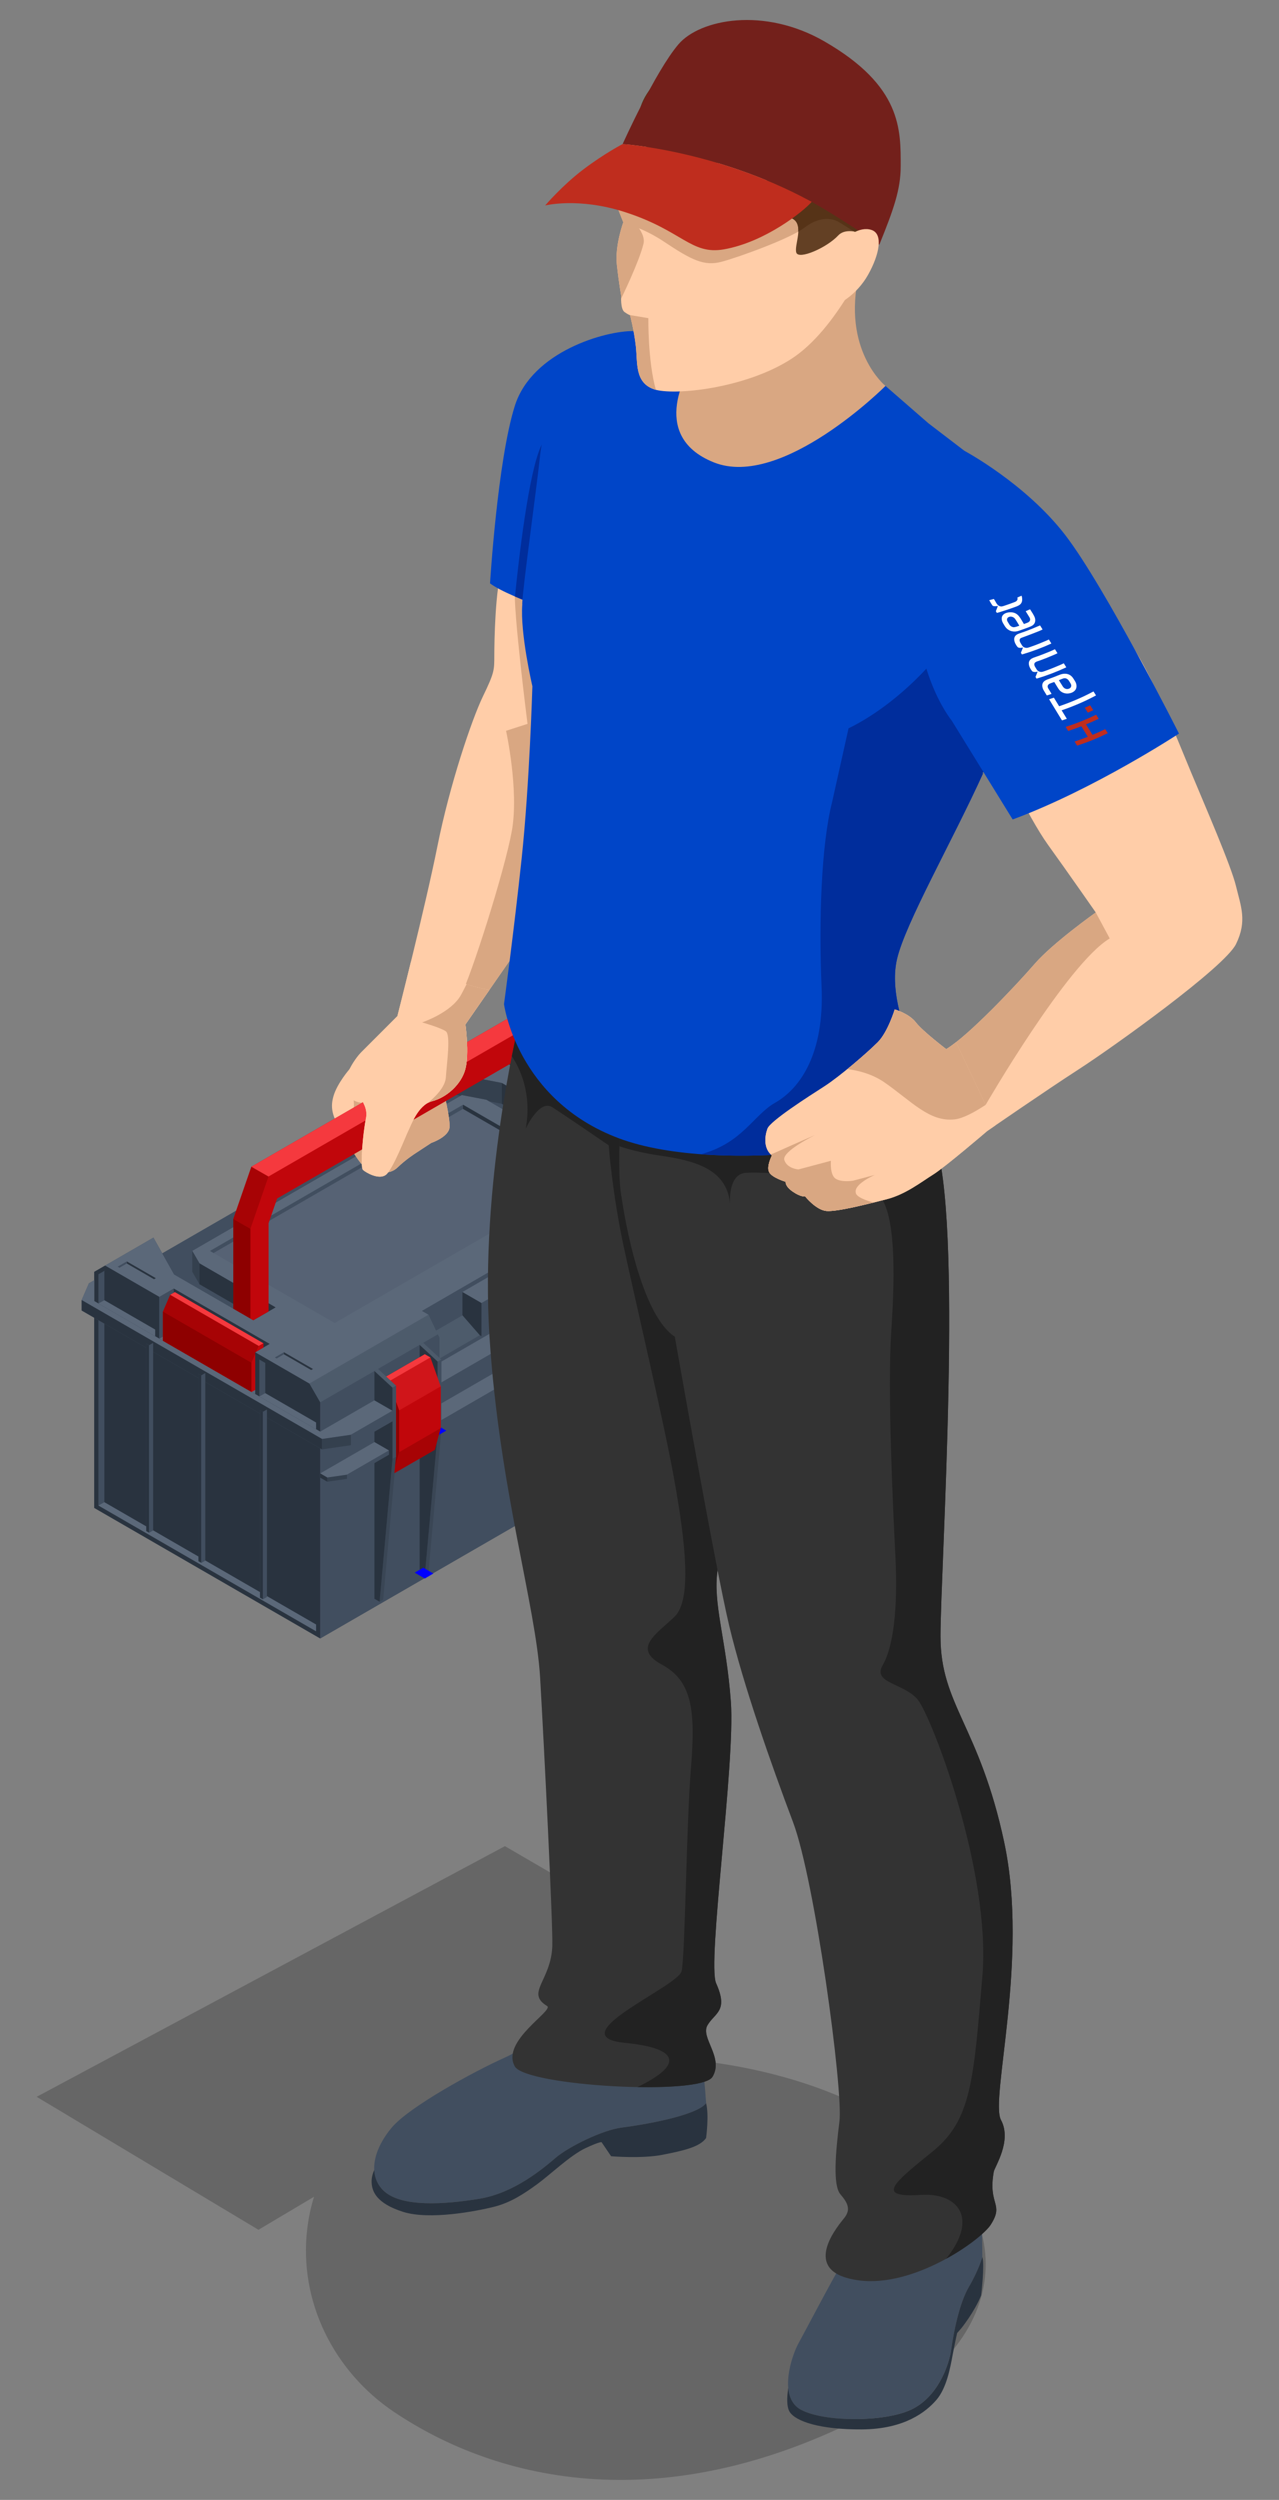 <?xml version="1.0" encoding="UTF-8"?><svg xmlns="http://www.w3.org/2000/svg" width="64" height="125" viewBox="0 0 64 125"><rect x="0" y="0" width="64" height="125" fill="#808080" stroke="none"/><defs><style>.h{mix-blend-mode:multiply;}.h,.i{opacity:.2;}.h,.i,.j,.k,.l,.m,.n,.o,.p,.q,.r,.s,.t,.u,.v,.w,.x,.y,.z,.aa,.ab,.ac,.ad,.ae,.af,.ag,.ah{stroke-width:0px;}.i,.y{fill:#414e5f;}.j,.k,.l,.m{opacity:.5;}.j,.q,.s{fill:#f5393e;}.k,.r,.t{fill:#29333f;}.l,.u{fill:#5b6879;}.m,.ae{fill:#8e0000;}.n{fill:#101010;}.n,.o,.p{fill-rule:evenodd;}.o,.ab{fill:#bf2d1e;}.p{fill:#fff;}.ai{isolation:isolate;}.q,.r{opacity:.3;}.v{fill:#634024;}.w{fill:#563317;}.x{fill:#73201b;}.z{fill:#222;}.aa{fill:#d9a782;}.ac{fill:#c1060b;}.ad{fill:#333;}.af{fill:#ffcda8;}.ag{fill:#0045c8;}.ah{fill:#002d9c;}.aj{fill:none;stroke:blue;stroke-miterlimit:10;stroke-width:.25px;}</style></defs><g class="ai"><g id="a"><path class="h" d="M44.072,105.848c-4.646-2.683-11.222-3.569-17.148-2.665l8.431-5.008-10.09-5.864L1.835,104.845l11.098,6.649,2.781-1.652c-.165.525-.276,1.067-.341,1.615-.428,3.615,1.326,7.119,4.348,9.148,5.119,3.436,13.618,5.596,24.351-.224,7.055-3.826,6.95-10.519,0-14.532Z"/><polygon class="y" points="16.023 71.585 4.716 65.057 4.716 75.398 16.023 81.926 35.2 70.855 35.2 60.514 16.023 71.585"/><polygon class="t" points="16.023 81.926 16.023 71.585 4.716 65.057 4.716 75.398 16.023 81.926"/><polygon class="y" points="5.222 75.114 5.222 65.591 4.925 65.419 4.925 75.278 15.814 81.565 15.814 81.229 5.222 75.114"/><polygon class="u" points="5.222 75.114 4.925 75.278 15.814 81.565 15.814 81.229 5.222 75.114"/><polygon class="y" points="34.657 58.111 31.943 56.544 31.22 56.962 27.149 54.612 27.149 53.777 24.436 52.21 22.092 53.563 22.092 54.608 8.121 62.674 7.678 61.884 5.259 63.282 4.716 63.595 4.716 65.058 16.023 71.585 35.2 60.514 35.2 59.051 34.657 58.111"/><polygon class="u" points="31.943 56.544 31.22 56.962 27.149 54.612 27.149 53.777 24.436 52.21 22.092 53.563 22.092 54.608 8.121 62.674 7.678 61.884 5.259 63.282 15.481 69.183 34.657 58.111 31.943 56.544"/><polygon class="y" points="35.2 60.514 16.023 71.585 16.023 81.926 35.2 70.855 35.2 60.514"/><rect class="l" x="14.268" y="63.575" width="22.143" height="1.085" transform="translate(-28.664 21.261) rotate(-30.001)"/><polygon class="t" points="16.023 70.123 16.023 71.585 4.716 65.058 4.716 63.595 5.259 63.282 15.481 69.183 16.023 70.123"/><polygon class="y" points="35.2 60.514 16.023 71.585 16.023 70.123 35.2 59.051 35.2 60.514"/><polygon class="y" points="30.945 64.537 30.041 64.014 30.041 65.894 30.041 73.415 30.298 73.564 30.479 73.459 31.126 66.312 31.126 64.431 30.945 64.537"/><polygon class="y" points="30.945 66.416 30.945 64.537 31.126 64.431 31.126 66.312 30.945 66.416"/><polygon class="r" points="30.298 73.564 30.945 66.416 31.126 66.312 30.479 73.459 30.298 73.564"/><polygon class="t" points="30.041 65.894 30.041 64.014 30.945 64.537 30.945 66.416 30.298 73.564 30.041 73.415 30.041 65.894"/><polygon class="y" points="21.902 69.757 20.999 69.235 20.999 71.115 20.999 78.636 21.255 78.785 21.435 78.679 22.083 71.532 22.083 69.652 21.902 69.757"/><polygon class="y" points="21.902 71.637 21.902 69.757 22.083 69.652 22.083 71.532 21.902 71.637"/><polygon class="r" points="21.255 78.785 21.902 71.637 22.083 71.532 21.435 78.679 21.255 78.785"/><polygon class="t" points="20.999 71.115 20.999 69.235 21.902 69.757 21.902 71.637 21.255 78.785 20.999 78.636 20.999 71.115"/><polygon class="y" points="19.641 71.063 18.736 70.541 18.736 72.421 18.736 79.942 18.994 80.09 19.174 79.986 19.822 72.839 19.822 70.958 19.641 71.063"/><polygon class="y" points="19.641 72.943 19.641 71.063 19.822 70.958 19.822 72.839 19.641 72.943"/><polygon class="r" points="18.994 80.09 19.641 72.943 19.822 72.839 19.174 79.986 18.994 80.09"/><polygon class="t" points="18.736 72.421 18.736 70.541 19.641 71.063 19.641 72.943 18.994 80.09 18.736 79.942 18.736 72.421"/><polygon class="y" points="35.2 60.201 35.2 60.514 35.2 60.514 16.023 71.585 4.716 65.057 4.716 64.015 4.448 64.17 4.087 65.006 4.087 65.528 16.113 72.473 17.56 72.264 35.47 61.923 35.832 61.087 35.832 60.565 35.2 60.201"/><polygon class="u" points="35.2 60.201 35.2 60.514 35.2 60.514 16.023 71.585 4.716 65.057 4.716 64.015 4.448 64.17 4.087 65.006 16.113 71.951 17.56 71.741 35.47 61.401 35.832 60.565 35.2 60.201"/><polygon class="k" points="17.56 72.264 16.113 72.473 16.113 71.951 17.56 71.741 17.56 72.264"/><polygon class="t" points="4.087 65.528 16.113 72.473 16.113 71.951 4.087 65.006 4.087 65.528"/><polygon class="y" points="17.56 72.264 35.47 61.923 35.47 61.401 17.56 71.741 17.56 72.264"/><polygon class="k" points="35.47 61.923 35.832 61.087 35.832 60.565 35.47 61.401 35.47 61.923"/><polygon class="y" points="18.918 68.452 18.736 68.556 18.736 70.019 19.641 70.54 19.822 70.436 19.822 69.287 18.918 68.452"/><polygon class="l" points="18.736 68.556 19.641 69.391 19.822 69.287 18.918 68.452 18.736 68.556"/><polygon class="t" points="19.641 70.54 18.736 70.019 18.736 68.556 19.641 69.391 19.641 70.54"/><polygon class="y" points="19.641 70.54 19.822 70.436 19.822 69.287 19.641 69.391 19.641 70.54"/><polygon class="y" points="21.179 67.146 20.999 67.251 20.999 68.713 21.902 69.235 22.083 69.131 22.083 67.982 21.179 67.146"/><polygon class="l" points="20.999 67.251 21.902 68.086 22.083 67.982 21.179 67.146 20.999 67.251"/><polygon class="t" points="21.902 69.235 20.999 68.713 20.999 67.251 21.902 68.086 21.902 69.235"/><polygon class="y" points="21.902 69.235 22.083 69.131 22.083 67.982 21.902 68.086 21.902 69.235"/><polygon class="y" points="32.486 60.618 32.305 60.722 32.305 62.185 33.209 62.707 33.389 62.602 33.389 61.453 32.486 60.618"/><polygon class="l" points="32.305 60.722 33.209 61.557 33.389 61.453 32.486 60.618 32.305 60.722"/><polygon class="t" points="33.209 62.707 32.305 62.185 32.305 60.722 33.209 61.557 33.209 62.707"/><polygon class="y" points="33.209 62.707 33.389 62.602 33.389 61.453 33.209 61.557 33.209 62.707"/><polygon class="y" points="30.224 61.923 30.044 62.028 30.044 63.49 30.947 64.013 31.128 63.908 31.128 62.759 30.224 61.923"/><polygon class="l" points="30.044 62.028 30.947 62.863 31.128 62.759 30.224 61.923 30.044 62.028"/><polygon class="t" points="30.947 64.013 30.044 63.49 30.044 62.028 30.947 62.863 30.947 64.013"/><polygon class="y" points="30.947 64.013 31.128 63.908 31.128 62.759 30.947 62.863 30.947 64.013"/><polygon class="aj" points="20.999 71.116 21.902 71.637 22.083 71.533 21.179 71.011 20.999 71.116"/><polygon class="y" points="28.683 61.549 28.355 61.36 21.12 65.548 21.12 65.549 21.448 65.738 21.822 66.528 21.991 66.887 21.991 67.931 29.227 63.742 29.227 62.698 28.683 61.549"/><polygon class="t" points="28.355 62.744 28.355 61.36 28.683 61.549 29.227 62.698 29.227 63.742 28.355 62.744"/><polygon class="l" points="29.227 63.742 28.355 62.744 21.822 66.528 21.991 66.887 21.991 67.931 29.227 63.742"/><polygon class="y" points="21.12 65.548 21.12 65.549 21.448 65.738 21.822 66.528 28.355 62.744 28.355 61.36 21.12 65.548"/><polygon class="y" points="26.268 62.797 23.14 64.602 23.14 65.765 24.011 66.764 24.098 66.814 27.225 65.009 27.225 63.349 26.268 62.797"/><polygon class="t" points="23.14 65.765 23.14 64.602 24.098 65.154 24.098 66.814 24.011 66.764 23.14 65.765"/><polygon class="u" points="27.225 63.349 24.098 65.154 23.14 64.602 26.268 62.797 27.225 63.349"/><polygon class="y" points="27.225 63.349 24.098 65.154 24.098 66.814 27.225 65.009 27.225 63.349"/><polygon class="y" points="8.696 64.431 7.973 64.848 7.973 66.937 12.767 69.705 12.767 69.705 12.767 68.87 12.767 67.616 13.49 67.198 8.696 64.431"/><polygon class="y" points="8.696 66.52 7.973 66.937 7.973 64.848 8.696 64.431 8.696 66.52"/><polygon class="t" points="13.49 67.198 8.696 64.431 8.696 66.52 12.767 68.87 12.767 67.616 13.49 67.198"/><polygon class="u" points="12.767 68.87 8.696 66.52 7.973 66.937 12.767 69.705 12.767 69.705 12.767 68.87"/><polygon class="ac" points="8.749 64.609 8.515 64.744 8.153 65.58 8.153 67.042 12.585 69.601 12.767 69.496 12.767 67.721 12.767 67.616 12.827 67.581 13.181 67.377 13.181 67.168 8.749 64.609"/><polygon class="ae" points="12.585 68.139 12.585 69.601 8.153 67.042 8.153 65.58 12.585 68.139"/><polygon class="s" points="13.181 67.168 12.948 67.303 8.515 64.744 8.749 64.609 13.181 67.168"/><polygon class="m" points="12.767 67.616 12.827 67.581 12.948 67.303 8.515 64.744 8.153 65.58 12.585 68.139 12.767 67.721 12.767 67.616"/><polygon class="ac" points="12.767 67.721 12.585 68.139 12.585 69.601 12.767 69.496 12.767 67.721"/><polygon class="ac" points="13.181 67.377 13.181 67.168 12.948 67.303 12.827 67.581 13.181 67.377"/><polygon class="y" points="27.149 54.612 27.149 53.777 26.426 54.194 27.149 54.612"/><polygon class="ac" points="27.33 54.195 26.968 54.09 26.734 54.225 26.734 54.373 31.167 56.932 31.22 56.962 31.641 56.718 31.672 56.701 27.33 54.195"/><polygon class="s" points="31.167 56.784 31.401 56.649 26.968 54.09 26.734 54.225 31.167 56.784"/><polygon class="ac" points="31.22 56.962 31.641 56.718 31.401 56.649 31.167 56.784 31.167 56.932 31.22 56.962"/><polygon class="ae" points="26.734 54.373 31.167 56.932 31.167 56.784 26.734 54.225 26.734 54.373"/><polygon class="j" points="31.401 56.649 31.641 56.718 31.672 56.701 27.33 54.195 26.968 54.09 31.401 56.649"/><polygon class="aj" points="21.435 78.68 21.179 78.532 20.999 78.636 21.255 78.785 21.435 78.68"/><polygon class="ac" points="21.536 67.875 21.257 67.714 19.325 68.829 19.541 69.027 19.822 69.287 19.822 70.102 19.822 70.436 19.822 72.525 19.822 72.839 19.766 73.368 19.735 73.662 21.758 72.494 22.052 71.41 22.052 69.322 21.536 67.875"/><polygon class="ac" points="22.052 69.322 22.052 71.41 19.972 72.612 19.972 70.523 22.052 69.322"/><polygon class="q" points="21.536 67.875 19.541 69.027 19.822 69.287 19.822 70.102 19.972 70.523 22.052 69.322 21.536 67.875"/><polygon class="s" points="19.541 69.027 21.536 67.875 21.257 67.714 19.325 68.829 19.541 69.027"/><polygon class="ae" points="19.822 70.102 19.822 70.436 19.822 72.525 19.822 72.839 19.766 73.368 19.972 72.612 19.972 70.523 19.822 70.102"/><polygon class="m" points="19.972 72.612 19.766 73.368 19.735 73.662 21.758 72.494 22.052 71.41 19.972 72.612"/><polygon class="y" points="33.207 63.23 32.303 62.708 32.303 64.588 32.303 72.11 32.56 72.257 32.74 72.153 33.388 65.006 33.388 63.125 33.207 63.23"/><polygon class="y" points="33.207 65.111 33.207 63.23 33.388 63.125 33.388 65.006 33.207 65.111"/><polygon class="r" points="32.56 72.257 33.207 65.111 33.388 65.006 32.74 72.153 32.56 72.257"/><polygon class="t" points="32.303 64.588 32.303 62.708 33.207 63.23 33.207 65.111 32.56 72.257 32.303 72.11 32.303 64.588"/><polygon class="ac" points="32.842 61.349 32.562 61.187 30.63 62.302 30.846 62.501 31.126 62.76 31.126 63.575 31.126 63.909 31.126 65.998 31.126 66.312 31.071 66.842 31.041 67.136 33.062 65.967 33.357 64.885 33.357 62.795 32.842 61.349"/><polygon class="ac" points="33.357 62.795 33.357 64.885 31.276 66.085 31.276 63.996 33.357 62.795"/><polygon class="q" points="32.842 61.349 30.846 62.501 31.126 62.76 31.126 63.575 31.276 63.996 33.357 62.795 32.842 61.349"/><polygon class="s" points="30.846 62.501 32.842 61.349 32.562 61.187 30.63 62.302 30.846 62.501"/><polygon class="ae" points="31.126 63.575 31.126 63.909 31.126 65.998 31.126 66.312 31.071 66.842 31.276 66.085 31.276 63.996 31.126 63.575"/><polygon class="m" points="31.276 66.085 31.071 66.842 31.041 67.136 33.062 65.967 33.357 64.885 31.276 66.085"/><polygon class="u" points="30.766 65.999 30.041 65.581 22.083 70.176 22.083 71.012 30.766 65.999"/><polygon class="y" points="30.766 66.208 30.766 65.999 22.083 71.012 22.083 71.222 30.766 66.208"/><polygon class="y" points="18.736 72.108 16.023 73.674 16.023 73.884 16.377 74.088 17.364 73.946 19.461 72.735 19.461 72.526 18.736 72.108"/><polygon class="u" points="17.364 73.737 19.461 72.526 18.736 72.108 16.023 73.674 16.377 73.879 17.364 73.737"/><polygon class="y" points="19.461 72.735 17.364 73.946 17.364 73.737 19.461 72.526 19.461 72.735"/><polygon class="k" points="16.377 74.088 17.364 73.946 17.364 73.737 16.377 73.879 16.377 74.088"/><polygon class="t" points="16.377 74.088 16.023 73.884 16.023 73.674 16.377 73.879 16.377 74.088"/><polygon class="y" points="35.2 62.611 35.202 62.601 33.389 63.648 33.389 64.484 33.389 64.693 35.337 63.568 35.565 63.044 35.565 62.834 35.2 62.611"/><polygon class="u" points="35.565 62.834 35.2 62.611 35.202 62.601 33.389 63.648 33.389 64.484 35.337 63.359 35.565 62.834"/><polygon class="y" points="35.337 63.568 33.389 64.693 33.389 64.484 35.337 63.359 35.337 63.568"/><polygon class="k" points="35.337 63.568 35.565 63.044 35.565 62.834 35.337 63.359 35.337 63.568"/><polygon class="i" points="10.686 62.655 16.747 66.154 29.23 58.947 23.169 55.448 10.686 62.655"/><polygon class="y" points="23.169 55.448 29.23 58.947 29.41 58.843 23.169 55.239 10.505 62.55 10.686 62.655 23.169 55.448"/><polygon class="t" points="23.169 55.239 23.169 55.448 29.23 58.947 29.41 58.843 23.169 55.239"/><polygon class="t" points="15.57 68.504 15.662 68.452 14.208 67.613 14.208 67.718 15.57 68.504"/><polygon class="y" points="14.208 67.718 14.208 67.613 13.752 67.876 13.842 67.928 14.208 67.718"/><polygon class="t" points="7.707 63.964 7.798 63.912 6.345 63.073 6.345 63.177 7.707 63.964"/><polygon class="y" points="6.345 63.177 6.345 63.073 5.888 63.336 5.978 63.389 6.345 63.177"/><polygon class="t" points="25.893 53.464 25.984 53.412 24.53 52.573 24.53 52.678 25.893 53.464"/><polygon class="y" points="24.53 52.678 24.53 52.573 24.073 52.836 24.164 52.889 24.53 52.678"/><polygon class="t" points="33.757 58.004 33.847 57.952 32.394 57.113 32.394 57.217 33.757 58.004"/><polygon class="y" points="32.394 57.217 32.394 57.113 31.937 57.377 32.028 57.429 32.394 57.217"/><polygon class="y" points="5.222 65.015 5.222 63.552 5.266 63.527 5.259 63.523 4.925 63.716 4.925 65.178 7.763 66.817 7.763 66.482 5.222 65.015"/><polygon class="u" points="5.222 65.015 4.925 65.178 7.763 66.817 7.763 66.482 5.222 65.015"/><polygon class="y" points="13.273 69.662 13.273 68.15 12.976 67.978 12.976 69.826 15.814 71.465 15.814 71.129 13.273 69.662"/><polygon class="u" points="13.273 69.662 12.976 69.826 15.814 71.465 15.814 71.129 13.273 69.662"/><polygon class="y" points="25.106 54.148 22.092 53.563 22.092 54.608 8.121 62.674 8.71 63.724 12.676 66.014 12.885 65.893 13.79 65.371 10.161 63.276 10.161 63.276 9.982 63.172 9.619 62.544 23.045 54.792 23.11 54.755 24.341 54.991 24.477 55.07 28.054 57.135 28.263 57.015 29.167 56.492 25.106 54.148"/><polygon class="y" points="22.092 54.608 8.121 62.674 8.71 63.724 12.676 66.014 12.885 65.893 9.982 64.216 9.619 63.588 10.161 63.276 9.982 63.172 9.619 62.544 23.045 54.792 22.092 54.608"/><polygon class="y" points="28.263 57.015 25.106 55.192 24.477 55.07 28.054 57.135 28.263 57.015"/><polygon class="k" points="23.045 54.792 23.11 54.755 24.341 54.991 24.477 55.07 25.106 55.192 25.106 54.148 22.092 53.563 22.092 54.608 23.045 54.792"/><polygon class="t" points="28.263 57.015 29.167 56.492 25.106 54.148 25.106 55.192 28.263 57.015"/><polygon class="t" points="9.982 64.216 12.885 65.893 13.79 65.371 9.982 63.172 9.982 64.216"/><polygon class="k" points="9.982 64.216 9.619 63.588 9.619 62.544 9.982 63.172 9.982 64.216"/><polygon class="y" points="7.462 67.267 7.319 67.186 7.319 76.554 7.462 76.637 7.659 76.524 7.659 67.154 7.462 67.267"/><polygon class="t" points="7.462 76.637 7.462 67.267 7.319 67.186 7.319 76.554 7.462 76.637"/><polygon class="y" points="7.462 67.267 7.659 67.154 7.659 76.524 7.462 76.637 7.462 67.267"/><polygon class="y" points="13.155 70.597 13.011 70.514 13.011 79.884 13.155 79.966 13.351 79.853 13.351 70.484 13.155 70.597"/><polygon class="t" points="13.155 79.966 13.155 70.597 13.011 70.514 13.011 79.884 13.155 79.966"/><polygon class="y" points="13.155 70.597 13.351 70.484 13.351 79.853 13.155 79.966 13.155 70.597"/><polygon class="y" points="10.073 68.774 9.93 68.691 9.93 78.061 10.073 78.144 10.27 78.03 10.27 68.661 10.073 68.774"/><polygon class="t" points="10.073 78.144 10.073 68.774 9.93 68.691 9.93 78.061 10.073 78.144"/><polygon class="y" points="10.073 68.774 10.27 68.661 10.27 78.03 10.073 78.144 10.073 68.774"/><path class="af" d="M18.158,53.146l-.656.298s-.632.718-.818,1.375c-.186.657-.012,1.066.508,1.983.521.917.942,1.586,1.276,1.71.335.124,1.003.272,1.425-.136.421-.409.892-.706.892-.706l.793-.52s.88-.298.917-.781c.037-.483-.334-1.97-.334-1.97l-4.003-1.252Z"/><path class="aa" d="M22.495,56.368c.037-.483-.334-1.97-.334-1.97l-4.003-1.252-.093.042c.212.499.649,1.618.39,1.829-.334.273-.756,0-.756,0,0,0,.134,1.311-.514,1.773.002.004.004.008.006.011.521.917.942,1.586,1.276,1.71.335.124,1.003.272,1.425-.136.421-.409.892-.706.892-.706l.793-.52s.88-.298.917-.781Z"/><polygon class="ac" points="28.813 52.039 27.908 50.472 27.051 49.984 12.578 58.339 11.674 60.951 11.674 65.435 12.531 65.93 12.676 66.014 13.435 65.576 13.435 61.163 13.864 59.925 27.048 52.314 27.051 52.319 27.051 56.556 27.909 57.051 28.054 57.135 28.813 56.697 28.813 52.039"/><polygon class="ac" points="27.479 52.065 27.908 52.807 27.909 57.051 28.054 57.135 28.813 56.697 28.813 52.039 27.908 50.472 13.435 58.828 12.531 61.44 12.531 65.93 12.676 66.014 13.435 65.576 13.435 61.163 13.864 59.925 27.479 52.065"/><polygon class="m" points="12.578 58.339 11.674 60.951 12.531 61.44 13.435 58.828 12.578 58.339"/><polygon class="ae" points="12.531 61.44 11.674 60.951 11.674 65.435 12.531 65.93 12.531 61.44"/><polygon class="s" points="27.051 49.984 12.578 58.339 13.435 58.828 27.908 50.472 27.051 49.984"/><polygon class="ae" points="27.479 52.065 27.048 52.314 27.051 52.319 27.051 56.556 27.909 57.051 27.908 52.807 27.479 52.065"/><path class="af" d="M27.279,45.482l-3.99,5.742s.2,1.435,0,2.22c-.2.784-.951,1.435-1.669,1.619-.718.184-1.085,1.285-1.185,1.468-.1.184-.784,1.97-1.135,2.22-.35.25-.984-.117-1.134-.25-.15-.133-.017-1.769.15-2.604.166-.834-.885-1.601-.968-1.869-.083-.267.367-1.052.751-1.435.384-.383,1.786-1.786,1.786-1.786,0,0,1.401-5.485,2.01-8.527.609-3.042,1.704-6.287,2.272-7.463.568-1.176.568-1.298.568-2.029,0-.73.041-3.366.406-4.462.365-1.095.284-3.002.284-3.002l3.894,1.988-2.039,18.171Z"/><path class="aa" d="M29.318,27.312l-1.154-.589c-.206,1.607-2.328,2.077-2.395,2.737-.102.994.628,6.735.628,6.735l-1.074.346s.653,2.978.289,5.006c-.365,2.028-2.054,7.304-2.541,8.196-.487.892-1.948,1.379-1.948,1.379,0,0,.934.264,1.186.446.252.183.05,1.578,0,2.309-.033.489-.55.988-.891,1.267.064-.034.131-.064.202-.082.717-.184,1.468-.835,1.669-1.619.2-.784,0-2.22,0-2.22l3.99-5.742,2.039-18.171Z"/><path class="ag" d="M29.318,31.101s-3.76-1.153-4.797-1.931c0,0,.375-6.137,1.24-8.875.864-2.737,4.565-3.764,5.941-3.74,1.377.024-2.384,14.546-2.384,14.546Z"/><path class="ah" d="M27.105,22.237c-.653,1.302-1.16,5.839-1.336,7.59,1.491.644,3.549,1.275,3.549,1.275,0,0,1.276-4.928,2.07-9.048-1.732-.434-3.821-.734-4.282.184Z"/><path class="y" d="M28.672,100.153s-1.791,2.005-3.391,2.721c-1.599.716-4.775,2.459-5.658,3.486-.883,1.026-1.29,2.388-.406,3.199.883.812,3.033.669,4.776.383,1.743-.287,3.175-1.505,3.82-2.054.644-.548,2.34-1.385,3.295-1.504.955-.119,3.772-.586,4.226-1.224,0,0-.286-4.315-.835-5.461-.549-1.146-5.826.454-5.826.454Z"/><path class="t" d="M35.333,105.16c-.454.638-3.271,1.105-4.226,1.224-.955.119-2.651.956-3.295,1.504-.645.549-2.078,1.767-3.82,2.054-1.743.287-3.892.43-4.776-.383-.321-.294-.469-.662-.489-1.058-.069.159-.139.377-.132.609.012.451.226,1.057,1.568,1.485,1.341.427,3.693-.036,4.548-.249.856-.214,1.516-.659,2.168-1.133.653-.475,1.657-1.444,2.417-1.801.76-.356.808-.296.808-.296l.475.7s1.532.131,2.566-.071c1.033-.202,1.879-.39,2.187-.841,0,0,.157-1.143,0-1.743Z"/><path class="ad" d="M36.571,85.094c-.227-3.124-.916-4.921-.664-6.589.252-1.668,1.843-25.64,1.843-25.64l-11.817-1.551s-1.926,7.9-1.44,15.511c.485,7.611,2.324,13.441,2.535,17.076.211,3.635.645,12.398.609,13.404-.062,1.742-1.353,2.337-.261,2.999.363.221-2.329,1.758-1.614,3.022.555.979,9.305,1.486,9.889.52.583-.966-.619-1.957-.249-2.582.369-.625,1.059-.7.432-2.094-.461-1.025.964-10.952.737-14.076Z"/><path class="z" d="M37.75,52.865l-11.817-1.551s-.133.548-.321,1.496c.427.648,1.011,1.904.693,3.628,0,0,.679-1.49,1.334-1.073.655.418,2.819,1.903,2.819,1.903,0,0,.177,2.392.756,5.085.579,2.694,2.014,8.761,2.543,11.731.528,2.971.878,5.903,0,6.751-.879.849-2.151,1.585-.643,2.396,1.509.81,1.698,2.272,1.462,5.148-.236,2.876-.287,9.407-.471,10.185-.184.779-6.177,3.253-2.829,3.583,2.729.269,2.931,1.094.622,2.21,1.876.034,3.513-.113,3.755-.512.583-.966-.619-1.957-.249-2.582.369-.625,1.059-.7.432-2.094-.461-1.025.964-10.952.737-14.076-.227-3.124-.916-4.921-.664-6.589.252-1.668,1.843-25.64,1.843-25.64Z"/><path class="y" d="M43.785,109.846s-1.146,2.435-1.815,3.605c-.668,1.17-1.647,3.056-2.005,3.701-.358.645-1.051,2.722.119,3.343,1.17.62,4.155.62,5.491,0,1.337-.621,1.91-2.197,2.029-3.056.12-.86.406-2.292.884-3.104.477-.812.668-1.48.668-1.48,0,0-.024-3.367-.191-3.772-.167-.406-3.247-1.17-5.181.764Z"/><path class="t" d="M49.157,112.855s-.191.668-.668,1.48c-.478.812-.764,2.244-.884,3.104-.119.859-.692,2.435-2.029,3.056-1.336.62-4.322.62-5.491,0-.418-.222-.598-.631-.64-1.094-.061.386-.106.944.082,1.218.304.442,1.464.87,3.604.856,2.14-.014,3.217-.884,3.728-1.477.511-.594.691-1.602.814-2.265.124-.662.222-1.077.222-1.077l.206-.235s.649-.797.995-1.648c0,0,.181-1.51.062-1.919Z"/><path class="ad" d="M50.089,106.005c-.563-1.038,1.409-8.04.163-13.876-1.245-5.836-3.19-6.873-3.19-10.31s1.167-21.075-.325-24.901l-15.498-3.398s-.472,4.644-.13,6.381c0,0,.778,5.706,2.659,6.939,0,0,2.01,11.477,2.723,14.46.714,2.982,2.083,6.874,3.185,9.792,1.103,2.918,2.523,13.422,2.329,14.979-.194,1.556-.339,3.197.05,3.65.389.454.527.776.172,1.207-.555.673-2.072,2.702.716,3.091,2.789.39,6.141-2.013,6.633-2.781.685-1.069-.151-.967.152-2.651.044-.242.922-1.544.36-2.582Z"/><path class="z" d="M36.535,60.308c.001.017.002.027.002.027-0-.009-.002-.017-.002-.027Z"/><path class="z" d="M50.253,92.129c-1.245-5.836-3.19-6.873-3.19-10.31s1.167-21.075-.325-24.901l-15.498-3.398s-.198,1.951-.244,3.797c.455.152,1.14.339,2.055.469,1.798.257,3.402.717,3.484,2.522-.018-.206-.105-1.606.791-1.665.967-.064,5.999.19,6.726,1.183.729.992.753,3.664.55,6.666-.203,3.003.077,8.753.204,11.348.127,2.595-.102,4.503-.636,5.42-.534.916,1.069.891,1.756,1.73.687.84,3.672,8.596,3.231,13.831-.44,5.235-.559,7.184-2.473,8.743-1.915,1.558-2.948,2.338-.61,2.185,1.841-.12,2.924,1.139,1.266,3.197,1.141-.624,2.006-1.347,2.237-1.708.685-1.069-.151-.967.152-2.651.044-.242.922-1.544.36-2.582-.563-1.038,1.409-8.04.163-13.876Z"/><path class="ag" d="M50.418,25.823l-1.842-2.884-.315-.395-1.805-1.38-2.146-1.866-11.49-2.732s-1.789-.364-3.215.96c-1.426,1.325-2.402,3.581-2.576,5.225-.174,1.645-.889,6.756-.897,7.453,0,.002.004.005.004.007-.117,1.453.504,4.101.504,4.101,0,0-.143,4.91-.537,8.615-.395,3.705-.883,7.28-.883,7.28,0,0,.624,4.794,5.75,6.711,5.127,1.917,15.388.242,15.683-1.023.295-1.265-2.418-5.098-1.77-7.929.412-1.799,2.775-5.914,4.319-9.321,0,0-.038.025-.069.047.02-.033.051-.065.069-.098.72-1.345,1.214-12.771,1.214-12.771Z"/><path class="af" d="M20.565,48.08c-.382,1.558-.68,2.727-.68,2.727,0,0-1.402,1.402-1.786,1.786-.383.384-.834,1.168-.751,1.435.084.267,1.135,1.035.968,1.869-.168.834-.301,2.47-.15,2.604.15.134.784.501,1.134.25.35-.25,1.034-2.036,1.135-2.22.1-.183.467-1.284,1.185-1.468.717-.184,1.468-.835,1.669-1.619.2-.784,0-2.22,0-2.22l1.204-1.732c-1.337-.194-3.289-1.102-3.928-1.412Z"/><path class="aa" d="M24.493,49.492c-.351-.051-.745-.152-1.147-.278-.118.234-.213.416-.275.529-.487.892-1.948,1.379-1.948,1.379,0,0,.934.264,1.186.446.252.183.05,1.578,0,2.309-.033.488-.549.988-.891,1.267.031-.017.061-.032.093-.045.035-.015.071-.028.109-.037.717-.184,1.468-.835,1.669-1.619.2-.784,0-2.22,0-2.22l1.204-1.732Z"/><path class="ah" d="M50.155,30.617c-.815-.19-1.712-.152-2.187.688-.883,1.563-3.049,3.908-5.508,5.114-.273,1.226-.82,3.679-.823,3.69-.546,2.151-.667,5.94-.526,9.247.141,3.307-1.048,5.058-2.332,5.788-1.075.611-1.634,2.016-3.71,2.57,5.165.383,11.357-.84,11.585-1.819.295-1.265-2.418-5.098-1.77-7.929.412-1.799,2.775-5.914,4.319-9.321,0,0-.038.025-.069.047.02-.033.051-.065.069-.098.403-.754.737-4.676.951-7.977Z"/><path class="af" d="M47.348,52.461s-1.177-.893-1.521-1.339c-.345-.446-1.055-.649-1.055-.649,0,0-.345,1.136-.852,1.643-.507.507-1.886,1.703-2.677,2.211-.791.507-2.697,1.724-2.84,2.109-.142.385-.203.994.223,1.339,0,0-.284.548-.142.831.142.284.831.487.831.487,0,0-.051.217.365.499.415.282.608.231.608.231,0,0,.548.689,1.075.73.528.041,2.049-.345,3.002-.588.954-.243,1.744-.872,2.332-1.237.589-.365,2.698-2.171,2.698-2.171,0,0,2.88-1.988,4.604-3.103,1.724-1.115,7.281-5.091,7.849-6.247.568-1.156.244-1.887,0-2.9-.243-1.014-1.542-3.995-2.252-5.699-.709-1.704-1.643-4.077-2.555-5.679-.912-1.602-2.119-2.809-2.119-2.809l-7.129,3.6s1.603,2.657,1.846,3.245c.243.588,1.805,3.894,2.799,5.273.994,1.38,2.393,3.387,2.393,3.387,0,0-2.15,1.521-3.062,2.576-.913,1.054-3.326,3.61-4.421,4.259Z"/><path class="aa" d="M55.529,46.924l-.697-1.298s-2.15,1.521-3.062,2.576c-.842.973-2.961,3.222-4.144,4.074.29.591.696,1.371.696,1.371l.999,1.6s4.084-7.059,6.208-8.323Z"/><path class="af" d="M47.84,52.115c-.182.142-.349.261-.492.346,0,0-1.177-.893-1.521-1.339-.345-.446-1.055-.649-1.055-.649,0,0-.345,1.136-.852,1.643-.507.507-1.886,1.703-2.677,2.211-.791.507-2.697,1.724-2.84,2.109-.142.385-.203.994.223,1.339,0,0-.284.548-.142.831.142.284.831.487.831.487,0,0-.051.217.365.499.415.282.608.231.608.231,0,0,.548.689,1.075.73.528.041,2.049-.345,3.002-.588.954-.243,1.744-.872,2.332-1.237.589-.365,2.698-2.171,2.698-2.171,0,0,.154-.106.41-.282l-1.967-4.16Z"/><path class="aa" d="M47.84,52.115c-.182.142-.349.261-.492.346,0,0-1.177-.893-1.521-1.339-.345-.446-1.055-.649-1.055-.649,0,0-.345,1.136-.852,1.643-.3.301-.907.843-1.517,1.341.581.074,1.262.255,1.856.666,1.365.947,2.248,1.992,3.517,1.847.402-.046.964-.342,1.545-.724l-1.481-3.132Z"/><path class="aa" d="M42.838,59.688c-.201-.458.94-.94.94-.94l-1.092.289s-.562.096-.867-.097c-.305-.193-.241-.899-.241-.899l-1.622.433s-.562-.032-.708-.466c-.144-.434,1.542-1.256,1.542-1.256,0,0-1.012.437-1.976.871-.093.041-.172.071-.247.097.019.018.038.036.059.053,0,0-.284.548-.142.831.142.284.831.487.831.487,0,0-.051.217.365.499.415.282.608.231.608.231,0,0,.548.689,1.075.73.417.033,1.457-.202,2.345-.422-.427-.119-.796-.268-.873-.443Z"/><path class="ag" d="M50.673,40.975c4.069-1.504,8.322-4.295,8.322-4.295,0,0-3.701-7.339-5.688-9.922-1.987-2.583-5.047-4.215-5.047-4.215,0,0-1.644,1.316-2.268,6.027-.624,4.712,1.633,7.465,1.633,7.465l3.047,4.938Z"/><path id="b" class="o" d="M55.418,36.67c.005-.004.01-.007.015-.011-.041-.065-.082-.13-.123-.195-.011-.01-.136.058-.156.066-.108.05-.217.098-.326.145-.027.012-.055.023-.082.035-.02.009-.041.017-.061.026-.022.007-.007.006-.02.001-.107-.172-.215-.344-.322-.517.215-.087.428-.18.636-.28-.043-.068-.086-.135-.128-.203-.49.238-1.0.442-1.527.609.042.069.084.137.126.206.222-.072.442-.15.658-.235.108.175.217.349.325.524-.217.086-.437.165-.661.238.042.069.084.137.126.206.26-.089.522-.179.776-.283.127-.052.253-.105.378-.162.055-.023.338-.164.367-.17"/><path id="c" class="p" d="M52.61,32.178c-.042-.068-.084-.135-.126-.203-.054.031-.277.123-.352.153-.072.036-.655.26-.724.264-.055.008-.112-.001-.163-.026-.066-.029-.091-.073-.133-.142-.052-.086-.166-.238-.021-.324.068-.026.956-.348,1.079-.426-.042-.068-.085-.136-.127-.203-.256.11-.528.225-.795.32-.089.032-.187.061-.275.095-.457.169-.08.653-.039.68.1.062.23.005.257.011-.01.017-.045.108-.054.132-.018.044-.035.088-.053.131.017.028.034.057.052.085.507-.148 1-.331,1.473-.547Z"/><path id="d" class="p" d="M53.357,33.367c-.042-.068-.085-.135-.127-.202-.11.058-.238.108-.355.158-.119.051-.242.1-.365.146-.07.028-.31.119-.366.126-.055.009-.113 0-.164-.025-.064-.029-.092-.072-.133-.141-.037-.061-.08-.118-.09-.183-.022-.147.144-.173.257-.213.245-.088.487-.184.724-.288.058-.026.122-.051.178-.081-.043-.068-.085-.135-.128-.203-.171.086-.357.158-.535.229-.089.036-.179.07-.271.103-.088.032-.191.064-.278.099-.458.176-.076.659-.041.681.061.037.167.041.259.004-.001.009.001.002-.002.011-.014.049-.085.203-.104.261.017.028.035.057.052.085.512-.154,1.009-.343,1.488-.566Z"/><path id="e" class="p" d="M54.845,34.773c-.043-.067-.085-.134-.128-.2-.547.292-1.122.54-1.719.741-.088-.143-.175-.286-.263-.43-.079.028-.159.054-.239.08.215.353.43.706.645,1.058.081-.026.162-.053.242-.081-.085-.138-.17-.277-.255-.415-.002-.003-.004-.006-.005-.009.598-.202,1.173-.451,1.721-.745Z"/><path id="f" class="p" d="M49.515,30.007c-.005.002-.01.005-.014.007.031.051.141.252.177.276.055.036.174.027.255.003-.003.025-.09.237-.102.27.017.028.034.056.05.083.055-.008.154-.043.211-.06.212-.064.422-.133.628-.209.199-.073.424-.125.429-.392.001-.052-.006-.143-.033-.199-.069.031-.139.061-.209.091.013.061.024.1-.028.16-.045.051-.111.069-.172.092-.122.046-.244.09-.368.131-.15.049-.23.097-.349.034-.126-.067-.17-.227-.259-.345-.072.02-.144.04-.217.058Z"/><path class="p" d="M52.153,34.263c-.001.087.024.174.07.252.051.084.102.167.153.251.01.017.087-.017.121-.028.041-.013.082-.028.122-.041-.015-.036-.137-.224-.169-.28-.054-.094-.027-.176.07-.23.034-.019.145-.054.194-.073.036-.014.035-.023.054.009.053.089.109.177.163.265.052.084.105.156.18.204.134.086.286.107.443.067.088-.022.175-.064.239-.138.117-.136.083-.33-.001-.463-.028-.044-.056-.089-.084-.133-.111-.177-.272-.236-.412-.238-.179-.003-.319.075-.51.149-.086.033-.175.067-.263.098-.169.06-.358.118-.369.329ZM52.987,34.01c.045-.024.156-.063.207-.082.061-.024.13-.02.186.011.073.039.103.093.151.17.046.074.084.129.07.205-.021.122-.204.187-.335.099-.069-.047-.1-.11-.146-.186-.044-.07-.095-.146-.135-.218h0Z"/><polygon class="n" points="52.619 34.696 52.619 34.696 52.619 34.696 52.619 34.696"/><path class="p" d="M50.171,30.773c-.067.094-.064.247.025.395.108.179.155.279.35.369.053.021.108.035.164.039.06.006.12.003.178-.009.063-.015.125-.035.186-.058.063-.022.126-.043.189-.067.077-.027.32-.115.372-.149,0,0,0,0-0,0,.008-.005.017-.011.025-.016.136-.087.163-.232.131-.361-.035-.137-.168-.322-.249-.452-.072.033-.145.066-.218.098.063.102.125.202.187.302.059.095.049.187-.045.246-.062.039-.161.062-.229.094-.18-.283-.282-.587-.663-.589-.135-.001-.313.034-.402.158ZM50.776,30.922c.042.045.188.295.231.365,0,0,0,0,0,0-.066.025-.217.077-.278.076-.072-.001-.17-.05-.224-.139-.027-.045-.055-.09-.082-.135-.138-.227.178-.353.352-.167Z"/><path id="g" class="o" d="M54.706,35.511c-.05-.08-.101-.16-.151-.24-.01-.009-.116.048-.134.055-.046.021-.096.042-.141.064.051.082.103.164.154.245.091-.041.182-.083.271-.126Z"/><path class="aa" d="M34.584,18.316s-2.27,3.442,1.135,4.804c3.406,1.363,8.59-3.822,8.59-3.822,0,0-2.209-1.779-1.32-5.614.89-3.835-8.406,4.632-8.406,4.632Z"/><path class="af" d="M31.189,11.116s-.429,1.164-.321,2.129c.107.964.216,1.546.216,1.546,0,0-.048.659.166.812.215.153.276.153.276.153,0,0,.199.741.291,1.562.092.822-.061,1.808.903,2.144.966.337,4.58-.031,6.877-1.516,2.297-1.486,3.952-5.162,4.457-6.464.506-1.302,1.21-3.814-.153-6.402-1.363-2.588-4.12-3.706-7.29-2.91-3.17.796-4.717,3.507-5.085,4.503-.367.995-.676,3.584-.676,3.584l.339.858Z"/><path class="aa" d="M31.189,11.116s-.429,1.164-.321,2.129c.107.964.216,1.546.216,1.546,0,0-.004.061-.004.148l.004-.011s.902-1.838,1.116-2.741c.145-.61-.735-1.407-1.323-1.862l.312.79Z"/><path class="aa" d="M32.445,15.909l-.919-.153s.199.741.291,1.562c.092.822-.061,1.808.903,2.144.031.01.063.02.099.03-.409-1.449-.375-3.583-.375-3.583Z"/><path class="aa" d="M43.902,5.081c-1.363-2.588-4.12-3.706-7.29-2.91-3.17.796-4.717,3.507-5.085,4.503-.367.995-.676,3.584-.676,3.584l.339.858s-.003.009-.008.023c.526.149,1.266.427,2.022.931,1.407.939,2.034,1.252,2.91,1.017.876-.235,3.427-1.158,4.146-1.706.72-.548,1.345-.501,1.737-.266.231.139,1.089.681,1.753,1.103.127-.288.229-.538.305-.735.506-1.302,1.21-3.814-.153-6.402Z"/><path class="v" d="M43.97,12.052s-1.452-.893-2.027-.278c-.575.616-1.973,1.225-2.096.859-.123-.366.423-1.407-.21-1.709-.633-.302-.859-.281-1.085-.755-.226-.472.226-1.664-1.171-1.89-1.398-.226-3.905-.123-4.378-.329-.473-.206-1.788-1.659-.524-3.419,1.263-1.76,4.1-3.24,6.833-2.87,2.734.37,4.648,2.385,5.2,4.152.552,1.767.558,3.598-.542,6.239Z"/><path class="w" d="M44.512,5.812c-.552-1.767-2.466-3.782-5.2-4.152-2.733-.37-5.57,1.11-6.833,2.87-1.264,1.76.051,3.213.524,3.419.472.206,2.98.103,4.378.329,1.397.226.946,1.418,1.171,1.89.226.473.453.453,1.085.755.262.126.321.378.309.657.125-.071.232-.138.313-.2.72-.548,1.345-.501,1.737-.266.118.071.401.249.739.462.598.085,1.234.476,1.234.476,1.1-2.641,1.094-4.472.542-6.239Z"/><path class="x" d="M44.001,12.235s-2.122-1.464-3.531-2.22c-4.694-2.515-9.314-2.811-9.314-2.811,0,0,1.627-3.621,2.792-4.987,1.077-1.262,4.291-1.887,7.311-.143,3.874,2.235,3.814,4.412,3.811,6.254-.002,1.151-.358,2.155-1.069,3.907Z"/><path class="ab" d="M31.156,7.203s4.62.296,9.314,2.811c.046.026.097.051.147.078-.388.456-2.318,2.01-4.391,2.376-1.653.291-2.084-.948-4.983-1.872-2.318-.739-3.965-.321-3.965-.321,0,0,.863-1.012,1.914-1.805,1.067-.806,1.964-1.267,1.964-1.267Z"/><path class="af" d="M41.941,12.478c.295-.66,1.072-1.179,1.669-.98.597.199.398,1.225-.169,2.236-.566,1.011-1.547,1.608-1.929,1.547-.383-.061-.215-1.363.428-2.803Z"/></g></g></svg>